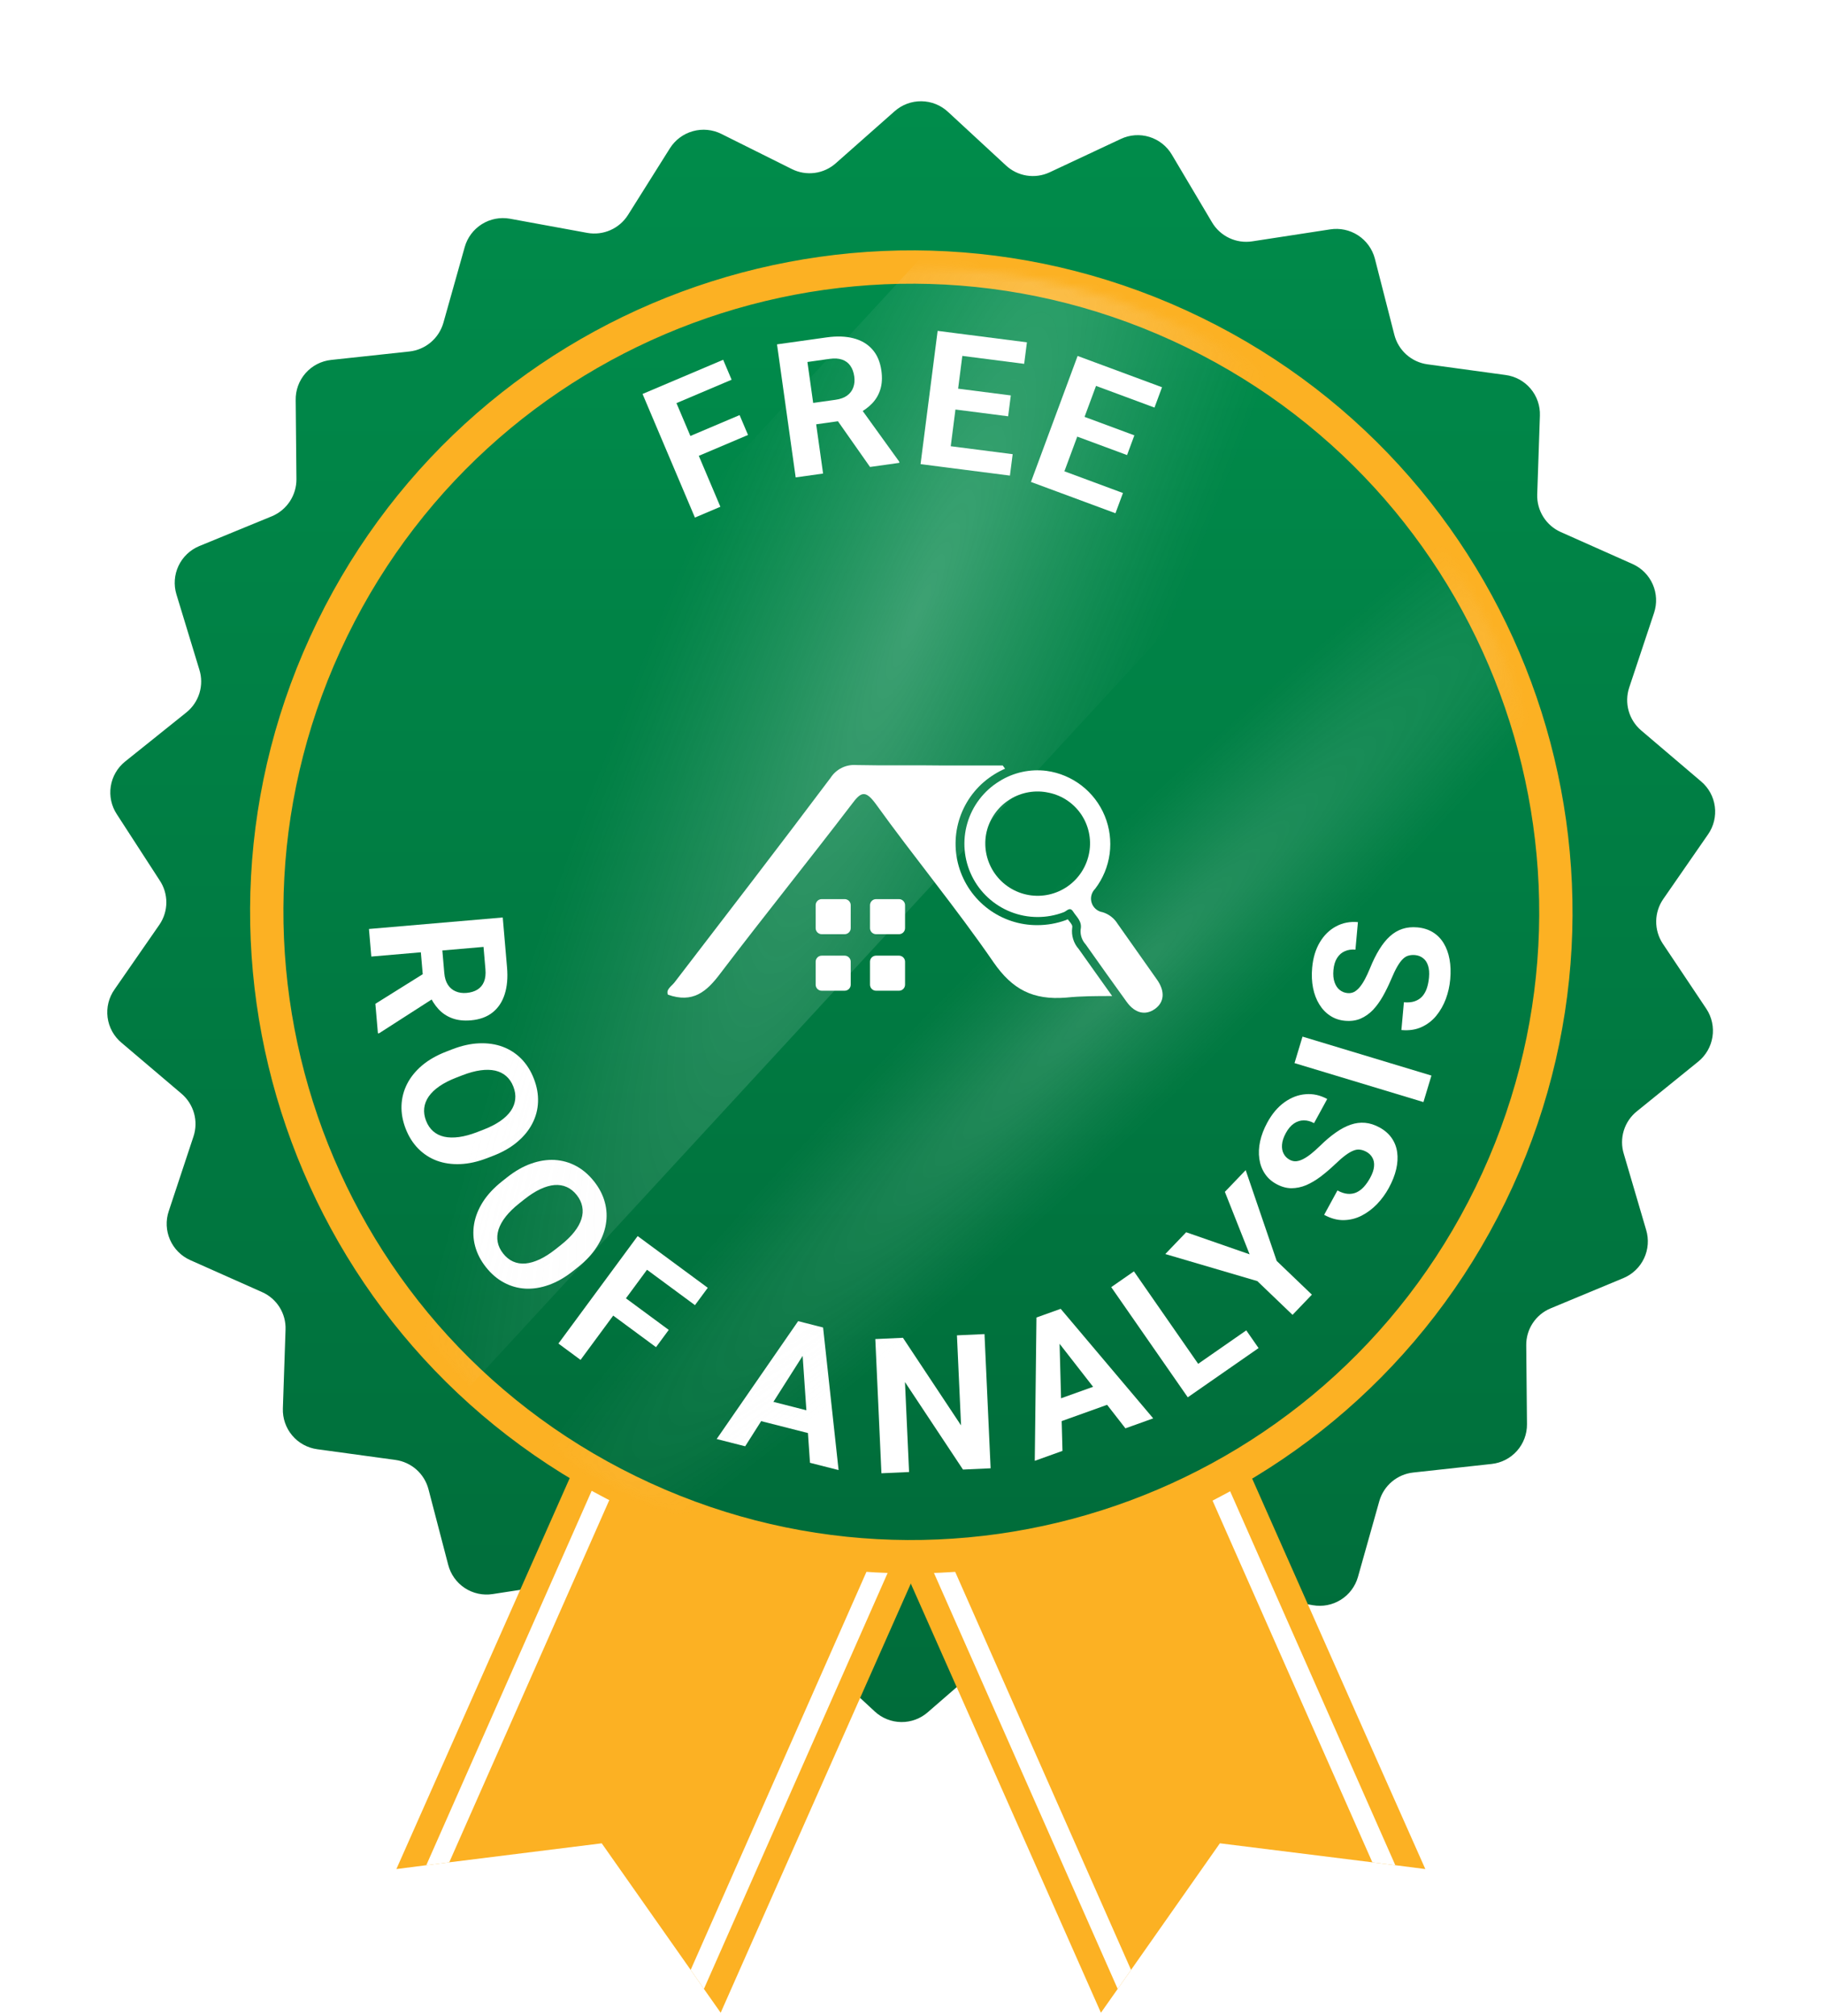 <svg xmlns="http://www.w3.org/2000/svg" xmlns:xlink="http://www.w3.org/1999/xlink" width="229" height="253" viewBox="0 0 229 253" fill="none"><path d="M208.749 118.408C208.205 117.577 207.921 116.602 207.932 115.609C207.944 114.616 208.252 113.649 208.816 112.831L214.446 104.707C215.153 103.69 215.455 102.447 215.294 101.22C215.133 99.993 214.52 98.87 213.575 98.071L206.041 91.662C205.287 91.018 204.742 90.164 204.474 89.21C204.207 88.255 204.23 87.242 204.539 86.3L207.663 76.916C208.054 75.744 207.997 74.468 207.501 73.336C207.006 72.204 206.108 71.297 204.982 70.789L195.946 66.767C195.041 66.363 194.277 65.698 193.752 64.857C193.226 64.017 192.963 63.039 192.996 62.048L193.332 52.168C193.379 50.932 192.962 49.722 192.163 48.777C191.365 47.832 190.242 47.22 189.015 47.06L179.215 45.72C178.233 45.586 177.313 45.162 176.573 44.503C175.833 43.844 175.306 42.979 175.059 42.02L172.606 32.434C172.286 31.239 171.535 30.205 170.498 29.532C169.46 28.858 168.21 28.593 166.988 28.788L157.215 30.289C156.234 30.44 155.231 30.295 154.333 29.872C153.435 29.45 152.683 28.768 152.175 27.916L147.121 19.403C146.491 18.338 145.487 17.546 144.304 17.182C143.122 16.817 141.846 16.907 140.726 17.433L131.771 21.629C130.871 22.048 129.866 22.188 128.886 22.03C127.907 21.872 126.997 21.424 126.274 20.744L119.021 14.041C118.114 13.197 116.924 12.721 115.685 12.706C114.446 12.691 113.246 13.139 112.318 13.96L104.931 20.489C104.189 21.149 103.266 21.571 102.281 21.7C101.296 21.829 100.295 21.659 99.408 21.213L90.56 16.802C89.453 16.252 88.182 16.131 86.991 16.463C85.8 16.794 84.774 17.555 84.112 18.599L78.843 26.978C78.313 27.816 77.546 28.478 76.638 28.879C75.731 29.28 74.725 29.402 73.749 29.23L64.016 27.447C62.798 27.231 61.544 27.474 60.496 28.131C59.448 28.788 58.682 29.81 58.345 31L55.664 40.518C55.39 41.472 54.839 42.324 54.079 42.964C53.32 43.603 52.388 44.003 51.401 44.111L41.574 45.17C40.331 45.301 39.183 45.895 38.358 46.834C37.534 47.773 37.093 48.988 37.123 50.237L37.217 60.131C37.223 61.123 36.934 62.095 36.388 62.923C35.841 63.751 35.062 64.398 34.147 64.783L25.004 68.537C23.864 69.012 22.94 69.894 22.413 71.01C21.885 72.127 21.791 73.4 22.148 74.583L25.031 84.048C25.329 85.002 25.332 86.025 25.041 86.981C24.749 87.938 24.175 88.784 23.395 89.41L15.7 95.577C14.737 96.353 14.098 97.46 13.907 98.682C13.716 99.904 13.987 101.153 14.668 102.186L20.03 110.458C20.586 111.279 20.884 112.248 20.884 113.24C20.884 114.231 20.586 115.2 20.03 116.021L14.386 124.159C13.66 125.181 13.347 126.438 13.508 127.681C13.67 128.924 14.295 130.06 15.258 130.862L22.792 137.257C23.547 137.9 24.093 138.754 24.361 139.709C24.628 140.664 24.605 141.677 24.293 142.619L21.183 152.004C20.792 153.175 20.849 154.451 21.345 155.583C21.84 156.715 22.738 157.623 23.864 158.13L32.9 162.152C33.808 162.552 34.575 163.216 35.101 164.057C35.627 164.899 35.888 165.879 35.849 166.871L35.514 176.765C35.473 178 35.892 179.206 36.69 180.149C37.487 181.093 38.607 181.707 39.831 181.872L49.631 183.213C50.615 183.345 51.538 183.767 52.281 184.426C53.024 185.085 53.553 185.951 53.8 186.913L56.267 196.364C56.572 197.562 57.313 198.603 58.344 199.285C59.375 199.966 60.623 200.239 61.844 200.051L71.617 198.55C72.6 198.4 73.604 198.547 74.502 198.972C75.4 199.398 76.151 200.081 76.658 200.936L81.712 209.435C82.346 210.496 83.351 211.283 84.533 211.645C85.714 212.006 86.988 211.917 88.107 211.393L97.062 207.21C97.961 206.786 98.966 206.641 99.948 206.794C100.931 206.947 101.844 207.391 102.572 208.068L109.811 214.771C110.717 215.618 111.907 216.095 113.147 216.11C114.387 216.125 115.588 215.676 116.514 214.852L123.915 208.43C124.658 207.772 125.581 207.351 126.565 207.222C127.55 207.093 128.55 207.262 129.438 207.706L138.286 212.117C139.39 212.673 140.661 212.797 141.851 212.464C143.041 212.132 144.065 211.367 144.721 210.32L149.989 201.955C150.516 201.113 151.282 200.448 152.191 200.046C153.099 199.645 154.107 199.525 155.084 199.703L164.817 201.445C166.032 201.662 167.285 201.42 168.333 200.767C169.38 200.113 170.148 199.093 170.487 197.906L173.169 188.388C173.441 187.432 173.992 186.58 174.751 185.94C175.511 185.3 176.444 184.901 177.432 184.795L187.259 183.722C188.49 183.592 189.628 183.008 190.451 182.083C191.274 181.158 191.723 179.96 191.709 178.722L191.616 168.842C191.602 167.848 191.888 166.873 192.435 166.044C192.983 165.214 193.767 164.568 194.686 164.19L203.815 160.396C204.955 159.921 205.879 159.039 206.406 157.922C206.934 156.805 207.028 155.532 206.671 154.35L203.869 144.818C203.572 143.862 203.571 142.839 203.865 141.882C204.159 140.925 204.735 140.079 205.518 139.455L213.2 133.235C214.162 132.459 214.802 131.353 214.995 130.132C215.189 128.91 214.921 127.661 214.245 126.626L208.749 118.408Z" fill="url(#paint0_linear_14403_522)"></path><path d="M53.519 234.076L49.766 234.559L57.085 218.056L82.584 160.57L85.439 161.844L87.718 162.863L118.043 176.296L120.322 177.301L123.272 178.615L97.787 236.087L90.48 252.59L88.375 249.601L86.713 247.214L75.546 231.328L56.402 233.714L53.519 234.076Z" fill="#FCB123"></path><path d="M88.375 249.601L86.713 247.214L118.043 176.296L120.322 177.301L88.375 249.601Z" fill="white"></path><path d="M53.52 234.076L85.44 161.844L87.719 162.863L56.402 233.714L53.52 234.076Z" fill="white"></path><path d="M175.18 234.076L178.947 234.559L171.614 218.056L146.129 160.57L143.26 161.844L140.981 162.863L110.656 176.296L108.377 177.301L105.428 178.615L130.913 236.087L138.219 252.59L140.324 249.601L142 247.214L153.154 231.328L172.298 233.714L175.18 234.076Z" fill="#FCB123"></path><path d="M140.324 249.601L142 247.214L110.656 176.296L108.377 177.301L140.324 249.601Z" fill="white"></path><path d="M175.18 234.076L143.26 161.844L140.98 162.863L172.297 233.714L175.18 234.076Z" fill="white"></path><rect x="20.164" y="19.993" width="189.027" height="189.027" fill="url(#pattern0_14403_522)"></rect><path d="M171.628 171.641C203.224 140.045 203.224 88.818 171.628 57.222C140.032 25.627 88.805 25.627 57.209 57.222C25.613 88.818 25.613 140.045 57.209 171.641C88.805 203.237 140.032 203.237 171.628 171.641Z" fill="url(#paint1_linear_14403_522)"></path><path d="M187.12 149.928C206.722 109.774 190.061 61.332 149.907 41.731C109.753 22.129 61.311 38.79 41.709 78.944C22.107 119.098 38.768 167.54 78.922 187.142C119.077 206.744 167.518 190.083 187.12 149.928Z" stroke="#FCB123" stroke-width="4.183" stroke-miterlimit="10"></path><path d="M63.119 115.14L63.657 121.405C63.768 122.689 63.67 123.809 63.365 124.766C63.06 125.729 62.553 126.493 61.842 127.058C61.131 127.623 60.226 127.952 59.126 128.047C58.226 128.124 57.44 128.037 56.767 127.785C56.103 127.54 55.532 127.159 55.053 126.642C54.584 126.132 54.19 125.519 53.873 124.802L53.202 123.756L52.734 118.31L55.431 118.055L55.779 122.105C55.832 122.712 55.983 123.207 56.232 123.588C56.482 123.97 56.808 124.244 57.209 124.411C57.612 124.586 58.067 124.651 58.575 124.608C59.113 124.561 59.57 124.421 59.945 124.188C60.32 123.954 60.594 123.624 60.767 123.199C60.939 122.773 60.999 122.253 60.946 121.638L60.705 118.834L46.618 120.044L46.321 116.583L63.119 115.14ZM47.128 125.974L54.286 121.501L54.624 125.156L47.607 129.664L47.446 129.678L47.128 125.974Z" fill="white"></path><path d="M61.928 145.043L61.185 145.331C59.993 145.792 58.861 146.045 57.788 146.089C56.716 146.132 55.731 145.989 54.836 145.659C53.947 145.326 53.169 144.818 52.5 144.136C51.835 143.461 51.31 142.628 50.926 141.637C50.546 140.654 50.373 139.684 50.408 138.73C50.445 137.782 50.679 136.883 51.109 136.031C51.546 135.177 52.175 134.401 52.994 133.704C53.817 133.014 54.824 132.438 56.016 131.977L56.759 131.689C57.958 131.225 59.09 130.973 60.156 130.932C61.229 130.888 62.213 131.031 63.108 131.362C64.007 131.699 64.789 132.205 65.455 132.88C66.123 133.563 66.648 134.396 67.029 135.379C67.412 136.37 67.585 137.339 67.547 138.287C67.513 139.241 67.275 140.142 66.835 140.989C66.398 141.844 65.768 142.616 64.946 143.306C64.133 144 63.127 144.579 61.928 145.043ZM59.922 142.068L60.687 141.772C61.52 141.45 62.223 141.091 62.796 140.695C63.37 140.3 63.815 139.872 64.132 139.411C64.448 138.95 64.632 138.466 64.684 137.959C64.743 137.449 64.666 136.921 64.455 136.376C64.244 135.83 63.945 135.388 63.558 135.051C63.182 134.718 62.721 134.488 62.176 134.36C61.634 134.239 61.018 134.226 60.328 134.32C59.638 134.414 58.877 134.622 58.044 134.944L57.279 135.24C56.453 135.56 55.75 135.919 55.17 136.317C54.596 136.712 54.148 137.142 53.824 137.606C53.507 138.067 53.319 138.552 53.261 139.062C53.202 139.572 53.278 140.099 53.489 140.645C53.701 141.191 53.999 141.632 54.386 141.97C54.773 142.307 55.237 142.536 55.779 142.656C56.328 142.774 56.947 142.786 57.638 142.692C58.335 142.596 59.096 142.388 59.922 142.068Z" fill="white"></path><path d="M72.561 159.022L71.935 159.519C70.931 160.314 69.921 160.893 68.907 161.253C67.892 161.614 66.907 161.769 65.951 161.718C65.002 161.663 64.105 161.408 63.262 160.953C62.424 160.505 61.674 159.863 61.013 159.028C60.356 158.199 59.902 157.322 59.652 156.397C59.407 155.479 59.364 154.548 59.523 153.604C59.687 152.656 60.059 151.727 60.637 150.815C61.22 149.91 62.014 149.06 63.018 148.264L63.644 147.768C64.655 146.967 65.664 146.389 66.673 146.033C67.687 145.673 68.672 145.518 69.628 145.568C70.589 145.624 71.488 145.877 72.326 146.326C73.17 146.781 73.919 147.423 74.576 148.252C75.238 149.087 75.691 149.963 75.936 150.882C76.187 151.807 76.227 152.74 76.057 153.682C75.892 154.63 75.519 155.557 74.936 156.462C74.363 157.368 73.572 158.222 72.561 159.022ZM69.756 156.768L70.401 156.258C71.103 155.702 71.669 155.149 72.101 154.6C72.533 154.051 72.832 153.509 72.999 152.973C73.165 152.438 73.198 151.919 73.097 151.418C73.001 150.913 72.771 150.43 72.407 149.97C72.043 149.51 71.625 149.176 71.155 148.968C70.695 148.761 70.186 148.677 69.626 148.716C69.071 148.762 68.477 148.932 67.844 149.227C67.211 149.522 66.543 149.947 65.841 150.504L65.197 151.014C64.501 151.565 63.934 152.118 63.497 152.672C63.065 153.221 62.763 153.765 62.59 154.306C62.424 154.842 62.388 155.362 62.483 155.868C62.578 156.374 62.808 156.856 63.173 157.316C63.537 157.776 63.954 158.11 64.425 158.319C64.895 158.527 65.408 158.608 65.963 158.563C66.524 158.512 67.121 158.34 67.754 158.045C68.393 157.745 69.061 157.32 69.756 156.768Z" fill="white"></path><path d="M82.836 157.172L72.888 170.66L70.109 168.61L80.057 155.122L82.836 157.172ZM83.959 166.897L82.361 169.064L76.228 164.542L77.827 162.374L83.959 166.897ZM88.858 161.613L87.252 163.79L80.471 158.789L82.076 156.612L88.858 161.613Z" fill="white"></path><path d="M101.448 169.089L93.556 181.503L89.976 180.592L100.206 165.798L102.484 166.378L101.448 169.089ZM101.692 183.574L100.684 168.895L101.037 166.01L103.337 166.595L105.283 184.488L101.692 183.574ZM103.038 177.44L102.367 180.078L93.737 177.881L94.408 175.244L103.038 177.44Z" fill="white"></path><path d="M123.602 167.422L124.37 184.265L120.899 184.423L113.618 173.442L114.132 184.732L110.662 184.89L109.894 168.047L113.364 167.889L120.658 178.882L120.143 167.58L123.602 167.422Z" fill="white"></path><path d="M132.995 167.377L133.392 182.081L129.914 183.327L130.125 165.342L132.338 164.549L132.995 167.377ZM141.295 179.25L132.253 167.643L130.932 165.053L133.167 164.252L144.783 178L141.295 179.25ZM138.982 173.412L139.9 175.974L131.517 178.977L130.599 176.415L138.982 173.412Z" fill="white"></path><path d="M156.467 166.956L158.011 169.178L151.051 174.016L149.506 171.794L156.467 166.956ZM142.362 159.55L151.972 173.376L149.123 175.356L139.513 161.53L142.362 159.55Z" fill="white"></path><path d="M148.922 154.643L156.887 157.413L153.78 149.573L156.393 146.847L160.286 158.24L164.705 162.474L162.276 165.009L157.857 160.774L146.301 157.377L148.922 154.643Z" fill="white"></path><path d="M171.548 144.547C171.284 144.403 171.024 144.314 170.77 144.281C170.512 144.237 170.238 144.272 169.947 144.386C169.65 144.496 169.309 144.693 168.926 144.977C168.543 145.26 168.092 145.652 167.573 146.151C166.99 146.704 166.399 147.208 165.799 147.663C165.202 148.112 164.599 148.469 163.988 148.734C163.375 148.988 162.755 149.116 162.13 149.118C161.508 149.113 160.879 148.937 160.242 148.589C159.625 148.253 159.14 147.812 158.786 147.268C158.426 146.719 158.199 146.103 158.106 145.419C158.006 144.732 158.039 144.002 158.205 143.231C158.374 142.453 158.677 141.664 159.113 140.864C159.708 139.773 160.424 138.928 161.261 138.329C162.098 137.73 162.98 137.394 163.909 137.32C164.841 137.239 165.748 137.439 166.629 137.92L164.976 140.949C164.543 140.713 164.113 140.597 163.688 140.603C163.26 140.598 162.851 140.727 162.462 140.989C162.076 141.245 161.733 141.647 161.434 142.196C161.146 142.725 160.987 143.209 160.957 143.651C160.921 144.088 160.99 144.469 161.165 144.793C161.333 145.113 161.583 145.364 161.915 145.545C162.166 145.682 162.427 145.745 162.696 145.734C162.97 145.716 163.263 145.63 163.576 145.475C163.889 145.32 164.223 145.102 164.579 144.822C164.934 144.541 165.318 144.2 165.729 143.8C166.413 143.127 167.074 142.568 167.712 142.125C168.353 141.674 168.976 141.346 169.581 141.14C170.186 140.933 170.787 140.856 171.383 140.909C171.978 140.961 172.581 141.153 173.191 141.486C173.835 141.837 174.343 142.277 174.714 142.805C175.086 143.333 175.318 143.93 175.412 144.597C175.506 145.263 175.465 145.975 175.289 146.733C175.114 147.49 174.804 148.275 174.36 149.088C173.961 149.82 173.473 150.49 172.895 151.098C172.31 151.703 171.662 152.189 170.951 152.558C170.244 152.919 169.491 153.107 168.692 153.12C167.894 153.133 167.078 152.912 166.244 152.457L167.913 149.397C168.374 149.648 168.803 149.79 169.199 149.821C169.595 149.853 169.962 149.793 170.299 149.643C170.639 149.486 170.952 149.252 171.236 148.94C171.523 148.623 171.786 148.247 172.022 147.813C172.311 147.284 172.473 146.81 172.508 146.39C172.548 145.963 172.48 145.596 172.304 145.289C172.132 144.975 171.88 144.728 171.548 144.547Z" fill="white"></path><path d="M163.529 130.091L179.714 134.981L178.71 138.305L162.524 133.415L163.529 130.091Z" fill="white"></path><path d="M177.665 119.859C177.364 119.832 177.09 119.854 176.842 119.925C176.587 119.988 176.349 120.13 176.127 120.351C175.897 120.572 175.662 120.889 175.422 121.304C175.183 121.718 174.924 122.259 174.646 122.926C174.33 123.668 173.987 124.369 173.616 125.028C173.246 125.68 172.833 126.25 172.377 126.738C171.913 127.218 171.394 127.583 170.819 127.835C170.244 128.079 169.594 128.168 168.868 128.103C168.166 128.04 167.543 127.828 167 127.468C166.448 127.107 165.993 126.63 165.634 126.038C165.267 125.444 165.006 124.759 164.85 123.983C164.695 123.198 164.658 122.35 164.74 121.44C164.852 120.197 165.174 119.132 165.705 118.246C166.236 117.36 166.914 116.697 167.74 116.258C168.566 115.811 169.481 115.632 170.485 115.723L170.174 119.174C169.68 119.129 169.238 119.194 168.849 119.37C168.453 119.536 168.128 119.818 167.874 120.216C167.621 120.605 167.466 121.113 167.41 121.738C167.356 122.34 167.403 122.85 167.553 123.269C167.694 123.686 167.91 124.009 168.201 124.237C168.484 124.465 168.814 124.596 169.193 124.63C169.478 124.656 169.743 124.61 169.987 124.492C170.232 124.366 170.468 124.169 170.694 123.902C170.921 123.634 171.141 123.3 171.356 122.899C171.571 122.498 171.789 122.031 172.008 121.498C172.368 120.605 172.754 119.826 173.164 119.162C173.574 118.491 174.017 117.94 174.492 117.508C174.966 117.076 175.488 116.765 176.058 116.575C176.628 116.385 177.26 116.321 177.955 116.383C178.688 116.449 179.331 116.651 179.885 116.989C180.438 117.327 180.891 117.784 181.244 118.36C181.597 118.937 181.844 119.609 181.985 120.377C182.126 121.144 182.154 121.991 182.071 122.918C181.996 123.751 181.814 124.564 181.525 125.355C181.228 126.145 180.826 126.852 180.318 127.476C179.812 128.092 179.193 128.565 178.463 128.897C177.733 129.228 176.893 129.351 175.943 129.265L176.257 125.78C176.782 125.827 177.233 125.786 177.61 125.656C177.988 125.527 178.302 125.326 178.552 125.052C178.803 124.771 178.997 124.431 179.134 124.031C179.272 123.623 179.363 123.172 179.408 122.678C179.462 122.076 179.421 121.574 179.286 121.173C179.152 120.764 178.943 120.453 178.658 120.241C178.374 120.021 178.043 119.894 177.665 119.859Z" fill="white"></path><g opacity="0.4"><mask id="mask0_14403_522" style="mask-type:luminance" maskUnits="userSpaceOnUse" x="33" y="33" width="163" height="163"><path d="M171.628 171.628C203.224 140.032 203.224 88.805 171.628 57.21C140.032 25.614 88.805 25.614 57.209 57.21C25.613 88.805 25.613 140.032 57.209 171.628C88.805 203.224 140.032 203.224 171.628 171.628Z" fill="white"></path></mask><g mask="url(#mask0_14403_522)"><path style="mix-blend-mode:overlay" opacity="0.6" d="M225.636 -6.747L185.662 -43.608L-30.743 191.072L9.231 227.933L225.636 -6.747Z" fill="url(#paint2_radial_14403_522)"></path><path style="mix-blend-mode:overlay" opacity="0.4" d="M250.627 28.886L226.215 6.375L30.04 219.117L54.452 241.628L250.627 28.886Z" fill="url(#paint3_radial_14403_522)"></path></g></g><path d="M83.867 48.086L90.443 63.597L87.247 64.952L80.671 49.441L83.867 48.086ZM92.855 52.093L93.912 54.586L86.86 57.576L85.803 55.083L92.855 52.093ZM90.792 45.151L91.853 47.654L84.055 50.96L82.994 48.456L90.792 45.151Z" fill="white"></path><path d="M97.553 43.216L103.78 42.342C105.056 42.162 106.18 42.2 107.151 42.453C108.13 42.705 108.92 43.171 109.522 43.851C110.125 44.53 110.502 45.417 110.656 46.51C110.781 47.404 110.736 48.194 110.521 48.879C110.311 49.556 109.962 50.146 109.471 50.652C108.988 51.148 108.397 51.574 107.698 51.93L106.689 52.656L101.276 53.416L100.877 50.736L104.902 50.171C105.506 50.086 105.992 49.908 106.359 49.639C106.727 49.369 106.983 49.029 107.128 48.619C107.281 48.207 107.322 47.749 107.251 47.245C107.176 46.71 107.012 46.261 106.758 45.899C106.505 45.537 106.161 45.282 105.727 45.132C105.292 44.982 104.77 44.951 104.158 45.036L101.371 45.428L103.337 59.429L99.896 59.912L97.553 43.216ZM109.231 58.602L104.379 51.694L108.011 51.161L112.889 57.925L112.912 58.085L109.231 58.602Z" fill="white"></path><path d="M127.139 56.998L126.794 59.686L117.893 58.544L118.238 55.856L127.139 56.998ZM121.164 41.965L119.019 58.688L115.573 58.246L117.718 41.523L121.164 41.965ZM126.906 49.625L126.57 52.243L118.829 51.25L119.164 48.632L126.906 49.625ZM128.928 42.961L128.582 45.66L119.692 44.52L120.038 41.821L128.928 42.961Z" fill="white"></path><path d="M140.984 61.87L140.043 64.411L131.628 61.293L132.569 58.752L140.984 61.87ZM138.549 45.878L132.692 61.688L129.434 60.481L135.292 44.671L138.549 45.878ZM142.418 54.634L141.501 57.11L134.182 54.398L135.1 51.922L142.418 54.634ZM145.89 48.597L144.944 51.149L136.54 48.035L137.485 45.483L145.89 48.597Z" fill="white"></path><path d="M106.045 112.837H103.164C102.745 112.837 102.404 113.177 102.404 113.597V116.478C102.404 116.898 102.745 117.238 103.164 117.238H106.045C106.465 117.238 106.806 116.898 106.806 116.478V113.597C106.806 113.177 106.465 112.837 106.045 112.837Z" fill="white"></path><path d="M112.868 112.837H109.987C109.567 112.837 109.227 113.177 109.227 113.597V116.478C109.227 116.898 109.567 117.238 109.987 117.238H112.868C113.287 117.238 113.628 116.898 113.628 116.478V113.597C113.628 113.177 113.287 112.837 112.868 112.837Z" fill="white"></path><path d="M106.045 119.931H103.164C102.745 119.931 102.404 120.271 102.404 120.691V123.572C102.404 123.992 102.745 124.332 103.164 124.332H106.045C106.465 124.332 106.806 123.992 106.806 123.572V120.691C106.806 120.271 106.465 119.931 106.045 119.931Z" fill="white"></path><path d="M112.868 119.931H109.987C109.567 119.931 109.227 120.271 109.227 120.691V123.572C109.227 123.992 109.567 124.332 109.987 124.332H112.868C113.287 124.332 113.628 123.992 113.628 123.572V120.691C113.628 120.271 113.287 119.931 112.868 119.931Z" fill="white"></path><path d="M135.437 119.105C136.778 120.982 138.186 122.99 139.631 124.999C137.67 124.999 135.746 124.999 133.832 125.196C129.693 125.524 127.094 124.182 124.72 120.738C120.037 113.934 114.763 107.581 109.939 100.872C108.616 99.079 108.063 99.408 106.927 100.937C101.494 108.05 95.863 115.023 90.429 122.174C88.703 124.473 86.985 125.928 83.86 124.83C83.57 124.173 84.32 123.769 84.696 123.272C91.265 114.713 97.834 106.192 104.281 97.606C104.624 97.075 105.104 96.646 105.67 96.365C106.237 96.084 106.869 95.962 107.499 96.01C111.253 96.095 114.913 96.01 118.62 96.067H125.893L126.184 96.47C125.719 96.669 125.27 96.905 124.842 97.174C122.941 98.341 121.475 100.098 120.666 102.176C119.857 104.254 119.75 106.54 120.361 108.685C120.973 110.829 122.269 112.715 124.052 114.054C125.835 115.394 128.008 116.113 130.238 116.102C131.457 116.103 132.667 115.89 133.813 115.473L134.057 115.361L134.16 115.502C134.573 115.999 134.667 116.159 134.611 116.44C134.549 116.918 134.591 117.403 134.734 117.862C134.876 118.322 135.116 118.746 135.437 119.105Z" fill="white"></path><path d="M131.402 96.743C133.006 96.965 134.523 97.603 135.804 98.594C137.084 99.586 138.082 100.895 138.698 102.393C139.314 103.89 139.527 105.523 139.316 107.128C139.104 108.733 138.475 110.255 137.492 111.542C137.264 111.766 137.103 112.049 137.026 112.359C136.949 112.669 136.96 112.995 137.057 113.299C137.154 113.604 137.334 113.875 137.577 114.084C137.819 114.292 138.115 114.429 138.431 114.479C139.212 114.715 139.88 115.229 140.307 115.924L145.262 122.944C146.276 124.379 146.201 125.759 145.009 126.613C143.817 127.467 142.494 127.176 141.452 125.731C139.716 123.338 138.008 120.926 136.3 118.514C136.07 118.263 135.895 117.966 135.786 117.643C135.678 117.319 135.639 116.977 135.672 116.637C135.887 115.624 135.155 115.07 134.733 114.404C134.311 113.738 133.926 114.348 133.551 114.479C131.408 115.296 129.038 115.283 126.905 114.443C124.772 113.603 123.029 111.996 122.019 109.938C121.009 107.88 120.804 105.519 121.444 103.317C122.084 101.116 123.524 99.233 125.48 98.038C127.246 96.936 129.338 96.479 131.402 96.743ZM131.402 99.427C129.694 99.126 127.936 99.512 126.512 100.502C125.088 101.492 124.113 103.004 123.8 104.71C123.499 106.427 123.893 108.194 124.894 109.621C125.895 111.048 127.423 112.019 129.14 112.321C130.857 112.622 132.624 112.228 134.051 111.227C135.479 110.226 136.45 108.698 136.751 106.981C136.904 106.131 136.885 105.259 136.696 104.416C136.508 103.573 136.152 102.776 135.652 102.072C135.151 101.369 134.514 100.772 133.78 100.318C133.045 99.864 132.227 99.561 131.374 99.427H131.402Z" fill="white"></path><defs><pattern id="pattern0_14403_522" patternContentUnits="objectBoundingBox" width="1" height="1"><use xlink:href="#image0_14403_522" transform="scale(0.007)"></use></pattern><linearGradient id="paint0_linear_14403_522" x1="114.423" y1="216.152" x2="114.423" y2="12.7" gradientUnits="userSpaceOnUse"><stop stop-color="#006C3A"></stop><stop offset="1" stop-color="#008C4B"></stop></linearGradient><linearGradient id="paint1_linear_14403_522" x1="114.42" y1="195.348" x2="114.42" y2="33.535" gradientUnits="userSpaceOnUse"><stop stop-color="#006C3A"></stop><stop offset="1" stop-color="#008C4B"></stop></linearGradient><radialGradient id="paint2_radial_14403_522" cx="0" cy="0" r="1" gradientUnits="userSpaceOnUse" gradientTransform="translate(115.204 77.141) rotate(-66.636) scale(155.242 30.005)"><stop stop-color="white"></stop><stop offset="0.05" stop-color="#FEFEFE" stop-opacity="0.94"></stop><stop offset="0.41" stop-color="#F7F7F7" stop-opacity="0.54"></stop><stop offset="0.7" stop-color="#F1F1F1" stop-opacity="0.25"></stop><stop offset="0.9" stop-color="#EEEEEE" stop-opacity="0.07"></stop><stop offset="1" stop-color="#EDEDED" stop-opacity="0"></stop></radialGradient><radialGradient id="paint3_radial_14403_522" cx="0" cy="0" r="1" gradientUnits="userSpaceOnUse" gradientTransform="translate(140.677 123.667) rotate(-44.198) scale(116.141 14.795)"><stop stop-color="white"></stop><stop offset="0.05" stop-color="#FEFEFE" stop-opacity="0.94"></stop><stop offset="0.41" stop-color="#F7F7F7" stop-opacity="0.54"></stop><stop offset="0.7" stop-color="#F1F1F1" stop-opacity="0.25"></stop><stop offset="0.9" stop-color="#EEEEEE" stop-opacity="0.07"></stop><stop offset="1" stop-color="#EDEDED" stop-opacity="0"></stop></radialGradient><image id="image0_14403_522" width="141" height="141" preserveAspectRatio="none"></image></defs></svg>